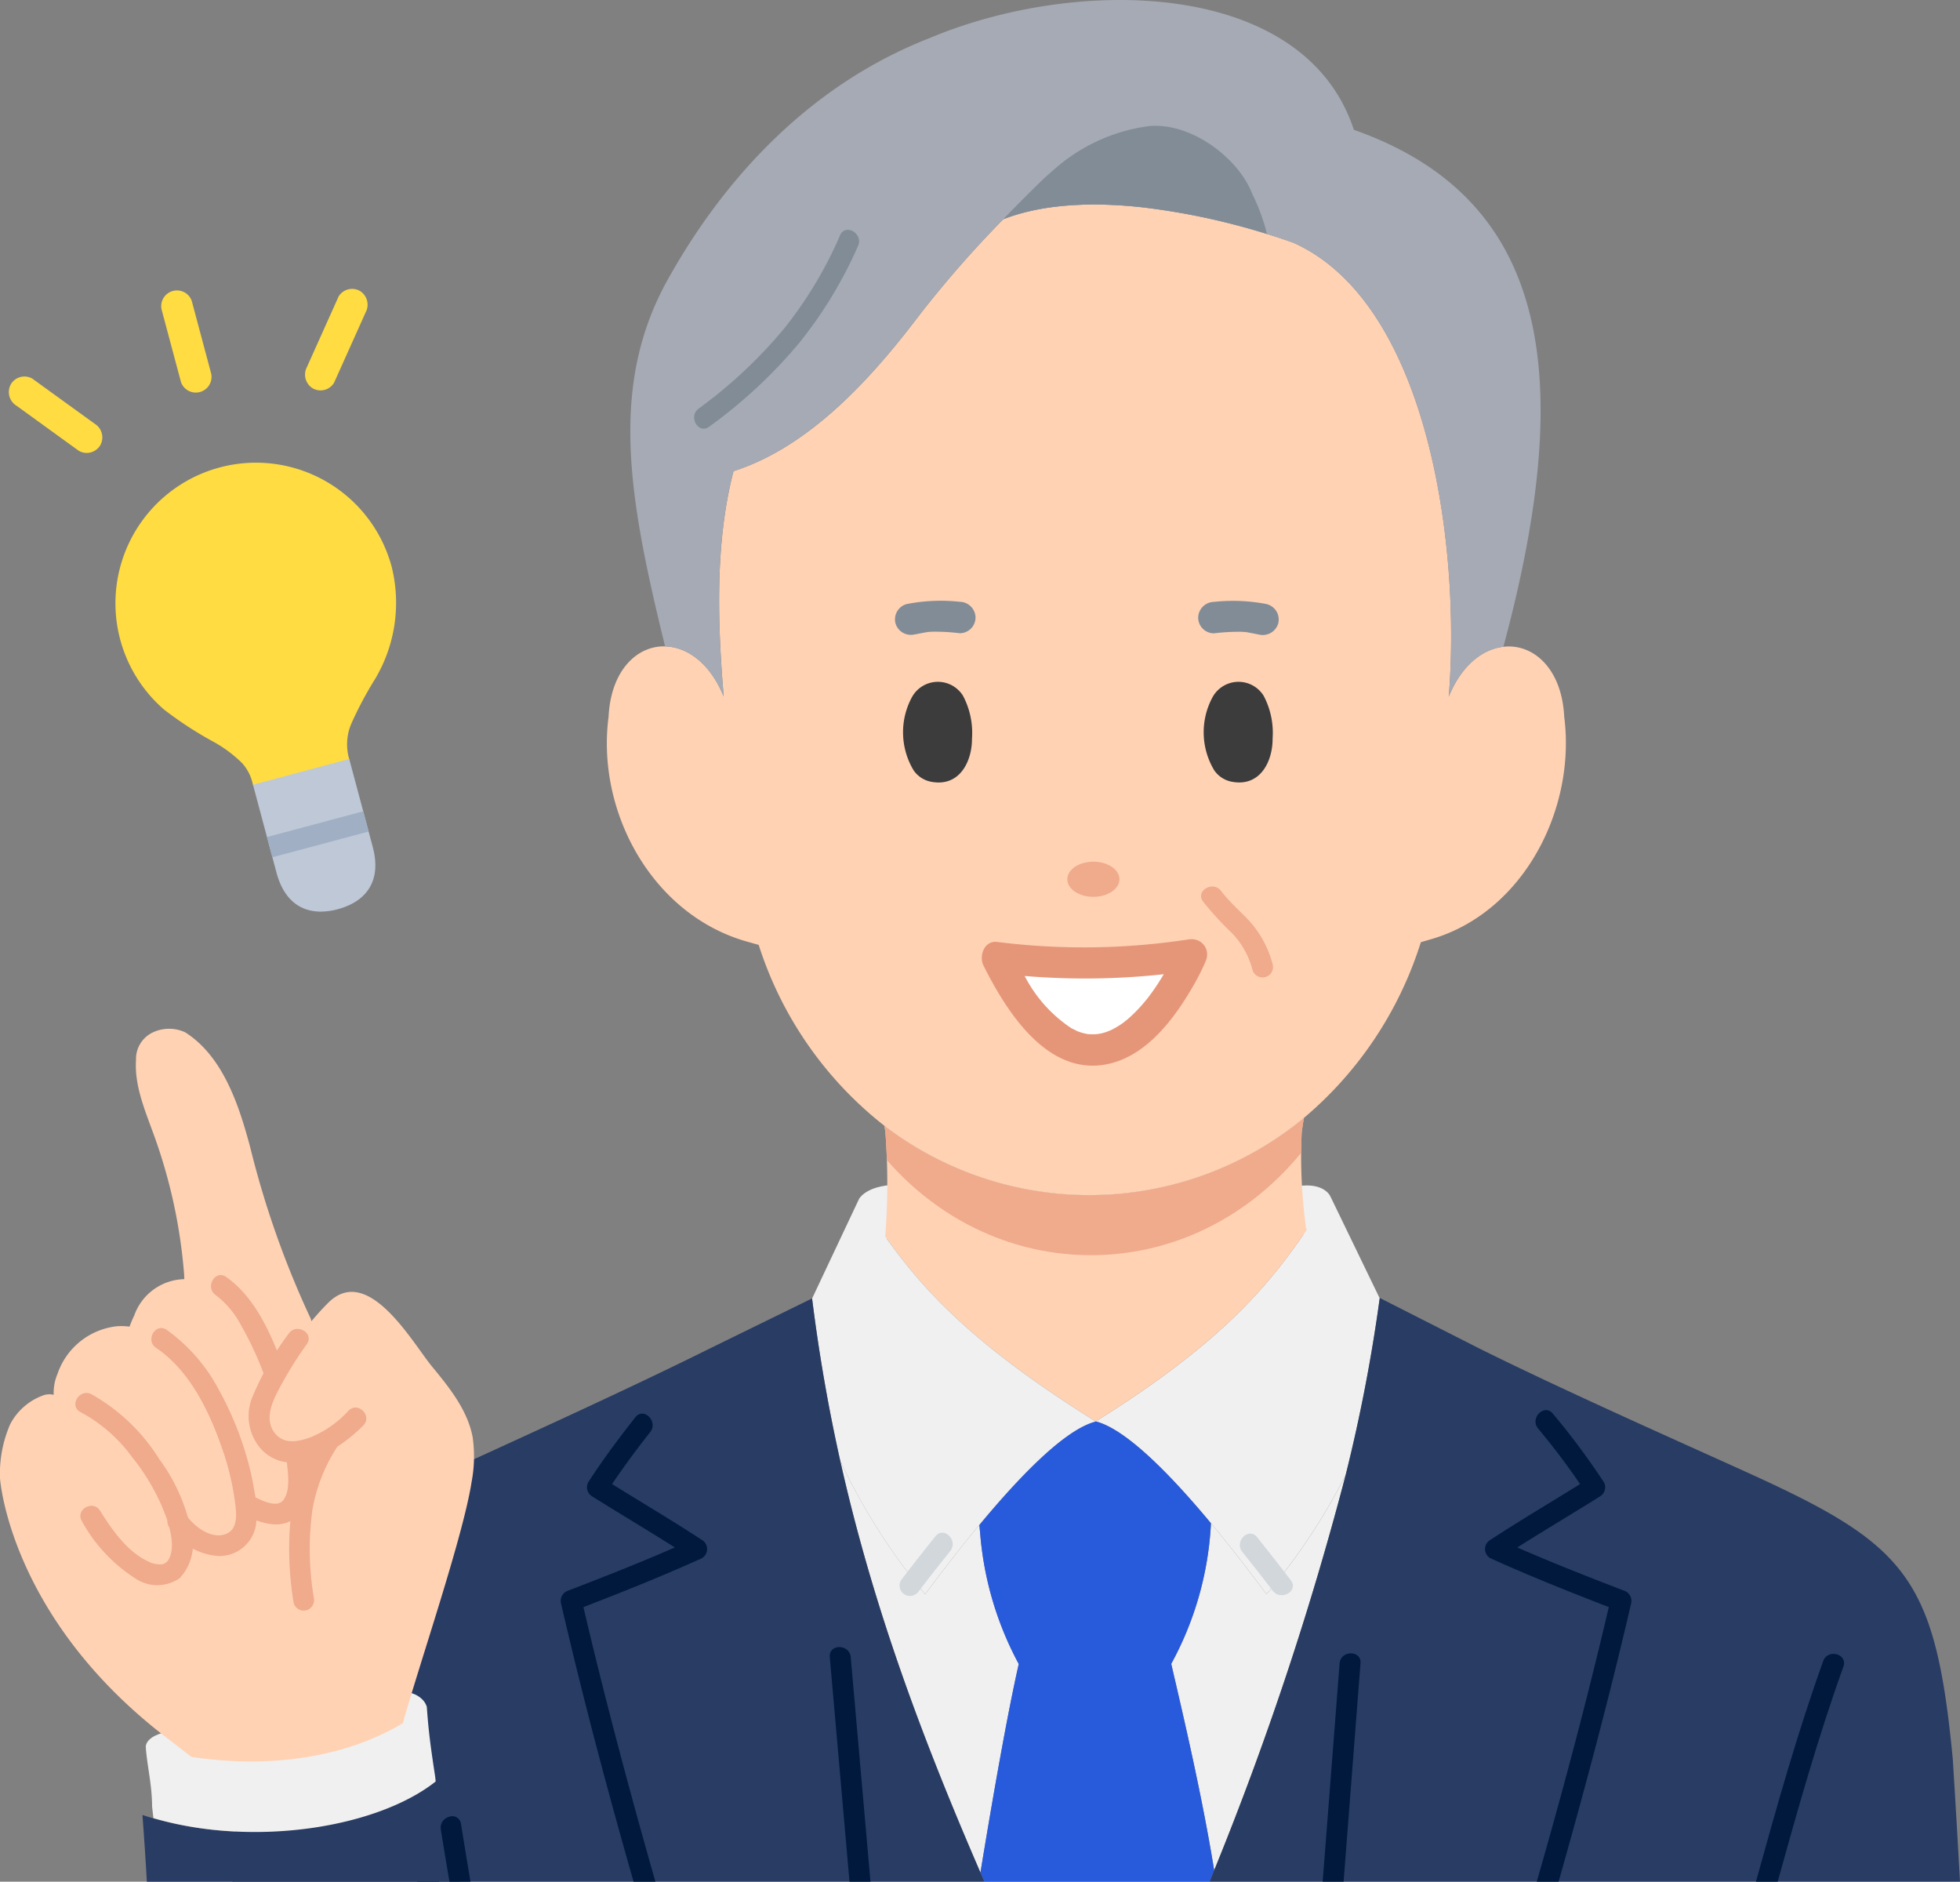 <svg id="グループ_10121" data-name="グループ 10121" xmlns="http://www.w3.org/2000/svg" xmlns:xlink="http://www.w3.org/1999/xlink" width="162.056" height="155.548" viewBox="0 0 162.056 155.548">
  <rect x="0" y="0" width="162.056" height="155.548" fill="#808080" stroke="none"/>
  <defs>
    <clipPath id="clip-path">
      <rect id="長方形_24365" data-name="長方形 24365" width="162.056" height="155.548" fill="none"/>
    </clipPath>
    <clipPath id="clip-path-2">
      <path id="パス_18167" data-name="パス 18167" d="M528.829,668.824c.033.228.076.559.076.559a56.365,56.365,0,0,1-.019,8.591c3.04,4.24,7.014,8.8,17.408,15.28,10.658-6.643,14.431-11.449,17.456-15.846l-.049-.033a43.268,43.268,0,0,1-.38-7.991s.108-.824.193-1.229a27.882,27.882,0,0,1-34.684.67" transform="translate(-528.829 -668.154)" fill="none"/>
    </clipPath>
    <clipPath id="clip-path-4">
      <path id="パス_18198" data-name="パス 18198" d="M159.038,453.716l-7.624,2.038-.162.044,1.942,7.262c.624,2.333,2.035,3.227,3.668,3.227a5.479,5.479,0,0,0,1.406-.2c1.782-.477,3.1-1.619,3.1-3.638a5.92,5.92,0,0,0-.218-1.518l-1.942-7.263Z" transform="translate(-151.252 -453.67)" fill="none"/>
    </clipPath>
  </defs>
  <g id="グループ_10112" data-name="グループ 10112" transform="translate(0 0)">
    <g id="グループ_10111" data-name="グループ 10111" clip-path="url(#clip-path)">
      <path id="パス_18160" data-name="パス 18160" d="M513.453,709.6s.444-.972,2.539-1.178l-.354,6.845Z" transform="translate(-442.446 -610.456)" fill="#f0f0f0"/>
      <path id="パス_18161" data-name="パス 18161" d="M778.376,709.477s-.51-1.178-2.723-.824l.885,6.992Z" transform="translate(-668.385 -610.594)" fill="#f0f0f0"/>
      <path id="パス_18162" data-name="パス 18162" d="M517.163,890.112c-.951,4.173-2.138,10.979-3.168,17.236-4.849-11.2-8.9-22.028-11.585-34.013l.039.081a51.708,51.708,0,0,0,6.975,10.928c1.184-1.592,2.761-3.664,4.481-5.739l.077.816a27.314,27.314,0,0,0,3.181,10.691" transform="translate(-432.93 -752.559)" fill="#f0f0f0"/>
      <path id="パス_18163" data-name="パス 18163" d="M708.139,891.424a50.651,50.651,0,0,0,6.553-9.872,262.075,262.075,0,0,1-10.877,32.7c-1-6.168-2.529-12.676-3.549-17.061l.024-.064a26.992,26.992,0,0,0,3.25-11.412v-.171c1.767,2.12,3.388,4.251,4.6,5.877" transform="translate(-603.424 -759.639)" fill="#f0f0f0"/>
      <path id="パス_18164" data-name="パス 18164" d="M678.58,723.432l.023,0a136.306,136.306,0,0,1-2.815,14.62,50.644,50.644,0,0,1-6.553,9.872c-1.211-1.626-2.832-3.757-4.6-5.877-3.245-3.9-6.975-7.764-9.518-8.406,10.658-6.643,14.431-11.45,17.456-15.847.66-.96,1.285-1.837,1.937-2.771Z" transform="translate(-564.52 -616.142)" fill="#f0f0f0"/>
      <path id="パス_18165" data-name="パス 18165" d="M563.32,669.383a43.261,43.261,0,0,0,.38,7.991l.049.033c-3.024,4.4-6.8,9.2-17.456,15.846-10.394-6.477-14.367-11.039-17.408-15.279a56.365,56.365,0,0,0,.019-8.591s-.042-.331-.076-.559a27.882,27.882,0,0,0,34.684-.67c-.085.4-.193,1.229-.193,1.229" transform="translate(-455.696 -575.753)" fill="#ffd2b4"/>
    </g>
  </g>
  <g id="グループ_10114" data-name="グループ 10114" transform="translate(73.133 92.401)">
    <g id="グループ_10113" data-name="グループ 10113" clip-path="url(#clip-path-2)">
      <path id="パス_18166" data-name="パス 18166" d="M531.5,417.14c0,13.667-10.334,24.747-23.082,24.747s-23.081-11.079-23.081-24.747,10.334-24.747,23.081-24.747S531.5,403.473,531.5,417.14" transform="translate(-491.35 -430.529)" fill="#f0aa8c"/>
    </g>
  </g>
  <g id="グループ_10116" data-name="グループ 10116" transform="translate(0 0)">
    <g id="グループ_10115" data-name="グループ 10115" clip-path="url(#clip-path)">
      <path id="パス_18168" data-name="パス 18168" d="M430.1,183.212a31.228,31.228,0,0,1-9.657,14.515,27.882,27.882,0,0,1-34.684.67h0a30.933,30.933,0,0,1-10.406-14.961l-1.013-.288c-7.813-2.229-12.432-10.742-11.4-18.579.19-3.832,2.355-5.875,4.675-5.812,1.812.045,3.719,1.378,4.843,4.149-.47-5.715-.778-12.53.814-18.634,6.268-2.006,11.352-7.619,15.248-12.746a89.97,89.97,0,0,1,7.056-8.08c3.441-1.335,7.624-1.414,11.53-.982a57.06,57.06,0,0,1,10.273,2.2c1.4.434,2.236.75,2.236.75,11.189,5.074,13.8,25.3,12.793,37.5,1.058-2.6,2.811-3.939,4.53-4.126,2.444-.271,4.818,1.78,5.016,5.79.979,7.573-3.308,16.077-10.882,18.349Z" transform="translate(-312.622 -105.325)" fill="#ffd2b4"/>
      <path id="パス_18169" data-name="パス 18169" d="M604.946,886.765q-.183.467-.368.932h-18.63q-.166-.38-.329-.757h0c1.03-6.258,2.217-13.065,3.168-17.237a27.326,27.326,0,0,1-3.182-10.691l-.076-.816c3.268-3.944,7.05-7.894,9.624-8.545,2.542.643,6.273,4.507,9.517,8.407v.171a27.007,27.007,0,0,1-3.25,11.412l-.023.064c1.019,4.385,2.553,10.893,3.549,17.061" transform="translate(-504.555 -732.149)" fill="#285adc"/>
      <path id="パス_18170" data-name="パス 18170" d="M508.994,735.3c-2.573.651-6.355,4.6-9.624,8.545-1.719,2.075-3.3,4.147-4.481,5.739a51.72,51.72,0,0,1-6.975-10.928l-.038-.081c-.964-4.307-1.75-8.763-2.333-13.443l3.86-8.184c.726,1.042,1.425,2.016,2.184,3.073,3.04,4.24,7.014,8.8,17.408,15.279" transform="translate(-418.396 -617.796)" fill="#f0f0f0"/>
      <path id="パス_18171" data-name="パス 18171" d="M436.659,10.717c-4.077-12.4-22.8-12.748-35.129-7.545C392,6.9,384.806,14.359,379.923,23.138s-3.2,18.1-.207,30.3c1.812.044,3.719,1.377,4.843,4.149-.47-5.716-.779-12.531.813-18.635,6.267-2.007,11.352-7.619,15.248-12.746a90.017,90.017,0,0,1,7.056-8.08c3.441-1.335,7.624-1.413,11.531-.982a56.943,56.943,0,0,1,10.272,2.2c1.4.434,2.236.75,2.236.75,11.189,5.074,13.795,25.3,12.792,37.5,1.059-2.605,2.811-3.94,4.531-4.127l0-.035c5.985-22.249,3.889-36.978-12.374-42.7" transform="translate(-324.725 -0.001)" fill="#a5aab4"/>
      <path id="パス_18172" data-name="パス 18172" d="M281.231,813.992c-1.388-14.561-3.665-17.537-15.561-23.066-3.986-1.852-15.886-7.068-23.7-10.964l-8.122-4.122a136.213,136.213,0,0,1-2.814,14.619,262.219,262.219,0,0,1-10.877,32.7q-.183.467-.368.932h62.033q-.276-5.07-.593-10.1m-80.4,9.346h0c-4.849-11.2-8.9-22.029-11.585-34.015-.964-4.307-1.749-8.762-2.333-13.442l-8.338,4.082c-6.018,3-14.308,6.786-19.617,9.213-1.582.723-2.9,1.326-3.816,1.751-4.446,2.066-7.549,3.777-9.763,5.868a14.157,14.157,0,0,0-1.608,1.791c-2.487,3.305-3.461,7.758-4.19,15.407,0,.05-.007.1-.01.149l-.008.14q-.178,2.825-.343,5.666v0q-.12,2.068-.232,4.145h62.172q-.166-.38-.329-.756" transform="translate(-119.769 -668.547)" fill="#283c64"/>
      <path id="パス_18173" data-name="パス 18173" d="M620.423,80.882c-1.135-2.987-5.083-6-8.616-5.628a14.7,14.7,0,0,0-7.834,3.624c-.406.343-.8.7-1.168,1.065-1,.976-2,1.976-2.983,3,3.441-1.336,7.625-1.414,11.53-.982a57.06,57.06,0,0,1,10.273,2.2,16.11,16.11,0,0,0-1.2-3.273" transform="translate(-516.87 -64.82)" fill="#828c96"/>
      <path id="パス_18174" data-name="パス 18174" d="M642.426,516.516c0,.8-.965,1.453-2.155,1.453s-2.155-.651-2.155-1.453.965-1.453,2.155-1.453,2.155.651,2.155,1.453" transform="translate(-549.869 -443.833)" fill="#f0aa8c"/>
      <path id="パス_18175" data-name="パス 18175" d="M544.849,408.681a2.448,2.448,0,0,0-4.216.116,6.1,6.1,0,0,0,.141,6.062,2.274,2.274,0,0,0,1.486.944c2.368.421,3.346-1.766,3.335-3.569a6.559,6.559,0,0,0-.746-3.554" transform="translate(-465.23 -351.172)" fill="#3c3c3c"/>
      <path id="パス_18176" data-name="パス 18176" d="M724.59,408.681a2.448,2.448,0,0,0-4.216.116,6.1,6.1,0,0,0,.141,6.062A2.274,2.274,0,0,0,722,415.8c2.368.421,3.346-1.766,3.335-3.569a6.56,6.56,0,0,0-.746-3.554" transform="translate(-620.114 -351.172)" fill="#3c3c3c"/>
      <path id="パス_18177" data-name="パス 18177" d="M536.736,361.949c.289-.057.578-.116.868-.168.077-.014.373-.051.133-.025q.21-.023.421-.033a16.571,16.571,0,0,1,2.3.126,1.306,1.306,0,0,0,1.3-1.3,1.325,1.325,0,0,0-1.3-1.3,14.605,14.605,0,0,0-4.41.192,1.309,1.309,0,0,0-.906,1.595,1.323,1.323,0,0,0,1.595.906" transform="translate(-461.099 -309.503)" fill="#828c96"/>
      <path id="パス_18178" data-name="パス 18178" d="M722.1,359.448a14.606,14.606,0,0,0-4.411-.192,1.332,1.332,0,0,0-1.3,1.3,1.306,1.306,0,0,0,1.3,1.3,16.561,16.561,0,0,1,2.3-.126c.121.005.242.015.362.027.069.006-.128-.028.13.02q.465.087.929.178a1.33,1.33,0,0,0,1.595-.906,1.309,1.309,0,0,0-.906-1.595" transform="translate(-617.323 -309.502)" fill="#828c96"/>
      <path id="パス_18179" data-name="パス 18179" d="M427.086,137.831a34.053,34.053,0,0,1-4.542,7.608,39.121,39.121,0,0,1-7.155,6.722c-.883.656-.022,2.157.872,1.493a40.815,40.815,0,0,0,7.5-6.993,35.6,35.6,0,0,0,4.812-7.958c.449-1.008-1.041-1.888-1.493-.872" transform="translate(-357.625 -118.382)" fill="#828c96"/>
      <path id="パス_18180" data-name="パス 18180" d="M346.96,856.945c-3.229,1.466-6.507,2.771-9.811,4.048,1.051,4.494,2.189,8.968,3.383,13.425q1.245,4.649,2.569,9.275h-1.8c-2.184-7.617-4.212-15.283-6-23a.888.888,0,0,1,.6-1.063c2.962-1.141,5.906-2.294,8.811-3.567-2.264-1.434-4.572-2.8-6.841-4.224a.876.876,0,0,1-.31-1.182c1.2-1.85,2.516-3.625,3.887-5.355.691-.871,1.907.36,1.223,1.223-1.1,1.394-2.162,2.827-3.153,4.3,2.48,1.541,4.994,3.025,7.436,4.625a.871.871,0,0,1,0,1.492" transform="translate(-288.912 -728.145)" fill="#00193c"/>
      <path id="パス_18181" data-name="パス 18181" d="M899.929,858.872c-1.116,4.815-2.333,9.609-3.614,14.382q-1.158,4.319-2.384,8.618h-1.8c2.161-7.518,4.175-15.082,5.955-22.7-3.3-1.278-6.583-2.583-9.812-4.049a.872.872,0,0,1,0-1.492c2.442-1.6,4.958-3.084,7.439-4.624-1.077-1.593-2.249-3.121-3.474-4.6-.705-.85.512-2.08,1.221-1.221a60.932,60.932,0,0,1,4.208,5.653.876.876,0,0,1-.31,1.182c-2.269,1.426-4.578,2.789-6.841,4.223,2.9,1.272,5.849,2.426,8.811,3.567a.892.892,0,0,1,.6,1.063" transform="translate(-765.067 -726.325)" fill="#00193c"/>
      <path id="パス_18182" data-name="パス 18182" d="M499.444,1003.925h-1.729q-.817-9.283-1.63-18.566c-.1-1.109,1.632-1.1,1.729,0q.216,2.468.433,4.937.6,6.814,1.2,13.629" transform="translate(-427.476 -848.377)" fill="#00193c"/>
      <path id="パス_18183" data-name="パス 18183" d="M217.143,1007.439h-1.794c-.589-2.119-1.18-4.236-1.79-6.346l-.008-.025q-.792-2.747-1.644-5.472c-.011-.032-.021-.065-.03-.1-.618-1.958-1.267-3.907-1.962-5.84-.379-1.051,1.293-1.5,1.666-.46q.828,2.3,1.575,4.631v.006c.1.3.194.6.289.9.01.03.018.06.028.089q.245.77.481,1.542.6,1.952,1.167,3.912a.194.194,0,0,0,.01.03c.687,2.372,1.35,4.752,2.011,7.132" transform="translate(-180.837 -851.891)" fill="#00193c"/>
      <path id="パス_18184" data-name="パス 18184" d="M1057.069,989.657c-2.1,5.835-3.774,11.806-5.435,17.78h-1.794c1.7-6.126,3.409-12.255,5.562-18.241.375-1.04,2.044-.589,1.666.46" transform="translate(-904.654 -851.89)" fill="#00193c"/>
      <path id="パス_18185" data-name="パス 18185" d="M793.925,989.12q-.193,2.469-.384,4.94-.508,6.553-1.014,13.1H790.8q.695-9.022,1.4-18.044c.087-1.1,1.816-1.109,1.729,0" transform="translate(-681.438 -851.616)" fill="#00193c"/>
      <path id="パス_18186" data-name="パス 18186" d="M741.47,918.193q1.281,1.592,2.521,3.217c.667.872,2.169.012,1.493-.872q-1.376-1.8-2.792-3.567c-.7-.867-1.914.363-1.222,1.222" transform="translate(-638.753 -789.905)" fill="#d2d7dc"/>
      <path id="パス_18187" data-name="パス 18187" d="M540.729,916.459q-1.45,1.8-2.849,3.637a.87.87,0,0,0,.31,1.183.885.885,0,0,0,1.183-.31q1.269-1.659,2.579-3.287c.692-.858-.524-2.089-1.222-1.222" transform="translate(-463.384 -789.464)" fill="#d2d7dc"/>
      <path id="パス_18188" data-name="パス 18188" d="M718.243,531.179a26.113,26.113,0,0,0,2.41,2.629,6.862,6.862,0,0,1,1.681,3.033.865.865,0,0,0,1.667-.46,8.689,8.689,0,0,0-1.828-3.483c-.8-.886-1.718-1.633-2.437-2.593-.659-.88-2.16-.019-1.493.872" transform="translate(-618.771 -456.652)" fill="#f0aa8c"/>
      <path id="パス_18189" data-name="パス 18189" d="M612.194,570.681s-7.485,17.565-16.085.238a66.75,66.75,0,0,0,16.085-.238" transform="translate(-513.671 -491.76)" fill="#fff"/>
      <path id="パス_18190" data-name="パス 18190" d="M605.6,562.339a1.243,1.243,0,0,0-.266-.5c-.016-.019-.033-.037-.05-.056l-.006-.006a1.282,1.282,0,0,0-.274-.214,1.4,1.4,0,0,0-.938-.139l-.061.008a57.339,57.339,0,0,1-15.741.192c-1.055-.123-1.51,1.17-1.12,1.951,1.912,3.817,5.354,9.318,10.442,8.11,3.058-.726,5.266-3.627,6.772-6.2a19.32,19.32,0,0,0,1.111-2.15c.006-.013.01-.027.016-.041a1.387,1.387,0,0,0,.115-.958m-4.569,3.52q-.136.188-.276.373h0l-.02.025c-.066.082-.132.164-.2.245a12.407,12.407,0,0,1-1.473,1.52c-.04.034-.3.235-.3.243-.1.073-.2.146-.305.214a7.012,7.012,0,0,1-.834.469c.022-.015-.278.11-.344.131-.141.046-.284.085-.429.118-.081.018-.3.047-.311.051a4.626,4.626,0,0,1-.483.014c-.068,0-.136-.008-.2-.011l-.05,0-.018,0c-.159-.03-.316-.064-.472-.108s-.3-.092-.444-.149c.068.021-.4-.2-.486-.25a11.513,11.513,0,0,1-3.833-4.3,60.1,60.1,0,0,0,11.5-.145q-.223.375-.459.741-.27.417-.56.82" transform="translate(-505.831 -483.762)" fill="#e69678"/>
      <path id="パス_18191" data-name="パス 18191" d="M111.408,1069.664H85.525q-.149-2.672-.365-5.515.417.139.842.261a29.46,29.46,0,0,0,6.834,1.109q.55.027,1.1.033.268,0,.531,0c.165,0,.331,0,.5,0l.343-.007h.041a29.158,29.158,0,0,0,10.752-2.251,17.565,17.565,0,0,0,1.571-.791,13.312,13.312,0,0,0,1.673-1.12l.058-.047c.209-.166.408-.339.593-.514q.27,1.774.542,3.478.438,2.769.873,5.366" transform="translate(-73.383 -914.116)" fill="#283c64"/>
      <path id="パス_18192" data-name="パス 18192" d="M91.862,285.228a11.619,11.619,0,1,0-18.818,11.8,30.811,30.811,0,0,0,4.187,2.716,10.84,10.84,0,0,1,2.271,1.715,3.792,3.792,0,0,1,.885,1.783.176.176,0,0,0,.213.121l7.625-2.038a.176.176,0,0,0,.121-.213,4.343,4.343,0,0,1,.2-2.976,30.61,30.61,0,0,1,1.963-3.675,12.306,12.306,0,0,0,1.354-9.228" transform="translate(-59.475 -238.368)" fill="#ffdc41"/>
      <path id="パス_18193" data-name="パス 18193" d="M96.251,174.8l1.611,6.025a1.3,1.3,0,0,0,2.5-.689l-1.611-6.025a1.3,1.3,0,0,0-2.5.689" transform="translate(-82.897 -149.238)" fill="#ffdc41"/>
      <path id="パス_18194" data-name="パス 18194" d="M185.2,173.363l-2.606,5.805a1.336,1.336,0,0,0,.465,1.774,1.307,1.307,0,0,0,1.774-.465l2.605-5.805a1.337,1.337,0,0,0-.465-1.774,1.307,1.307,0,0,0-1.774.465" transform="translate(-157.209 -148.844)" fill="#ffdc41"/>
      <path id="パス_18195" data-name="パス 18195" d="M5.857,227.386l5.155,3.73a1.306,1.306,0,0,0,1.774-.465,1.325,1.325,0,0,0-.465-1.774l-5.155-3.73a1.306,1.306,0,0,0-1.774.465,1.325,1.325,0,0,0,.465,1.774" transform="translate(-4.494 -193.849)" fill="#ffdc41"/>
      <path id="パス_18196" data-name="パス 18196" d="M159.211,453.67l1.942,7.263c.8,2.982-.7,4.571-2.884,5.156a5.479,5.479,0,0,1-1.406.2c-1.633,0-3.044-.895-3.668-3.227l-1.942-7.262.162-.044,7.625-2.038Z" transform="translate(-130.336 -390.931)" fill="#bec8d7"/>
    </g>
  </g>
  <g id="グループ_10118" data-name="グループ 10118" transform="translate(20.917 62.739)">
    <g id="グループ_10117" data-name="グループ 10117" clip-path="url(#clip-path-4)">
      <path id="パス_18197" data-name="パス 18197" d="M145.711,487.558l10.249-2.741a.865.865,0,0,0-.46-1.667l-10.249,2.741a.865.865,0,0,0,.46,1.667" transform="translate(-145.553 -479.045)" fill="#a0afc3"/>
    </g>
  </g>
  <g id="グループ_10120" data-name="グループ 10120" transform="translate(0 0)">
    <g id="グループ_10119" data-name="グループ 10119" clip-path="url(#clip-path)">
      <path id="パス_18199" data-name="パス 18199" d="M87.148,1035.736s-.192-1.14,2.574-1.416l3.6,4.564Z" transform="translate(-75.094 -891.281)" fill="#f0f0f0"/>
      <path id="パス_18200" data-name="パス 18200" d="M234.155,1012.15s-.333-1.66-3.375-1.245l.968,4.979Z" transform="translate(-198.865 -871.046)" fill="#f0f0f0"/>
      <path id="パス_18201" data-name="パス 18201" d="M39.1,648.786c-.387-2.276-1.908-4.171-3.377-5.951-1.624-1.968-5.3-8.574-8.6-5.257-.485.487-.94.987-1.37,1.506l-.065-.216a76.61,76.61,0,0,1-5-14.16c-.9-3.359-2.2-7.479-5.369-9.5a3.156,3.156,0,0,0-2.726.025,2.426,2.426,0,0,0-1.347,2.249c-.144,2.145.761,4.219,1.5,6.266A43.908,43.908,0,0,1,15.223,635.2l.017.409A4.5,4.5,0,0,0,11.1,638.61s-.206.416-.39.922A5.558,5.558,0,0,0,9.69,639.5a5.861,5.861,0,0,0-4.941,3.954,3.992,3.992,0,0,0-.31,1.718h0a1.516,1.516,0,0,0-.8.021,4.985,4.985,0,0,0-2.8,2.415A10.227,10.227,0,0,0,0,652.061S.741,663.6,13.885,673.6c0,0,1.843,1.413,2.157,1.683,6.439.922,12.581-.047,17.24-2.849l-.006-.008c1.368-4.923,5.019-15.533,5.718-20.062a11.2,11.2,0,0,0,.1-3.573" transform="translate(0 -529.869)" fill="#ffd2b4"/>
      <path id="パス_18202" data-name="パス 18202" d="M111.1,1026.151l.035.332c-4.774,3.789-14.958,5.478-23.34,3.029l-.109-.965c0-1.774-.4-3.282-.519-4.873a39.282,39.282,0,0,0,4.051.816c6.439.922,12.581-.047,17.24-2.849a21.905,21.905,0,0,0,1.945-1.319c.145,2.08.323,3.354.7,5.83" transform="translate(-75.112 -879.218)" fill="#f0f0f0"/>
      <path id="パス_18203" data-name="パス 18203" d="M132.242,769.985c-1.053-2.773-2.31-5.891-4.819-7.666-.91-.644-1.774.855-.872,1.493a7.468,7.468,0,0,1,2.044,2.4,27.888,27.888,0,0,1,1.98,4.237c.391,1.03,2.063.583,1.667-.459" transform="translate(-108.721 -656.76)" fill="#f0aa8c"/>
      <path id="パス_18204" data-name="パス 18204" d="M45.594,843.218a13.083,13.083,0,0,0,4.376,4.7,3.256,3.256,0,0,0,3.7.013,4.067,4.067,0,0,0,.977-3.793A14.82,14.82,0,0,0,52,838.1a15.625,15.625,0,0,0-5.633-5.388c-.994-.492-1.87,1-.872,1.493a12.615,12.615,0,0,1,4.249,3.714,17.353,17.353,0,0,1,2.85,5.051c.331.994.693,2.412.2,3.352a.812.812,0,0,1-.579.459,2.169,2.169,0,0,1-1.121-.226c-1.753-.812-3.012-2.626-4-4.206-.589-.941-2.085-.074-1.493.872" transform="translate(-38.821 -717.466)" fill="#f0aa8c"/>
      <path id="パス_18205" data-name="パス 18205" d="M91.992,810.317a5.308,5.308,0,0,0,4.086,2.358,3.066,3.066,0,0,0,3.061-2.532,8.222,8.222,0,0,0-.119-2.781,21.6,21.6,0,0,0-.558-2.575,26.43,26.43,0,0,0-2.322-5.733,14.319,14.319,0,0,0-4.379-5.078c-.927-.621-1.793.876-.872,1.493,2.709,1.816,4.341,5.126,5.387,8.117a22.113,22.113,0,0,1,1.1,4.369c.122.921.4,2.44-.687,2.887-1.156.476-2.533-.509-3.2-1.4s-2.162-.018-1.493.872" transform="translate(-77.981 -684.047)" fill="#f0aa8c"/>
      <path id="パス_18206" data-name="パス 18206" d="M147.559,869.263c.094.9.29,2.252-.277,3.053-.48.679-1.638.139-2.261-.166-1-.487-1.873,1-.872,1.493,1.32.646,3.112,1.214,4.291-.019,1.065-1.113,1-2.945.848-4.361-.115-1.1-1.845-1.107-1.729,0" transform="translate(-123.833 -748.338)" fill="#f0aa8c"/>
      <path id="パス_18207" data-name="パス 18207" d="M157.006,801.142a8.689,8.689,0,0,1-3.151,2.2c-1,.357-2.133.606-2.9-.3-.835-.989-.406-2.279.106-3.309a31.424,31.424,0,0,1,2.5-4.1c.643-.91-.855-1.775-1.493-.873a24.353,24.353,0,0,0-2.972,5.163,4.123,4.123,0,0,0,.746,4.457c2.515,2.518,6.434-.043,8.386-2.019.782-.792-.439-2.016-1.222-1.222" transform="translate(-128.191 -684.525)" fill="#f0aa8c"/>
      <path id="パス_18208" data-name="パス 18208" d="M175.308,856.377a15.122,15.122,0,0,0-2.227,5.751,27.277,27.277,0,0,0,.143,7.982.87.87,0,0,0,1.063.6.887.887,0,0,0,.6-1.063,24.1,24.1,0,0,1-.115-7.235,13.856,13.856,0,0,1,2.024-5.165c.6-.941-.9-1.81-1.493-.872" transform="translate(-148.943 -737.599)" fill="#f0aa8c"/>
      <path id="パス_18209" data-name="パス 18209" d="M265.145,1086.341q.384,2.39.783,4.775h-1.733q-.369-2.157-.716-4.316a.929.929,0,0,1,.7-1.05.714.714,0,0,1,.963.59" transform="translate(-227.03 -935.568)" fill="#00193c"/>
    </g>
  </g>
</svg>
